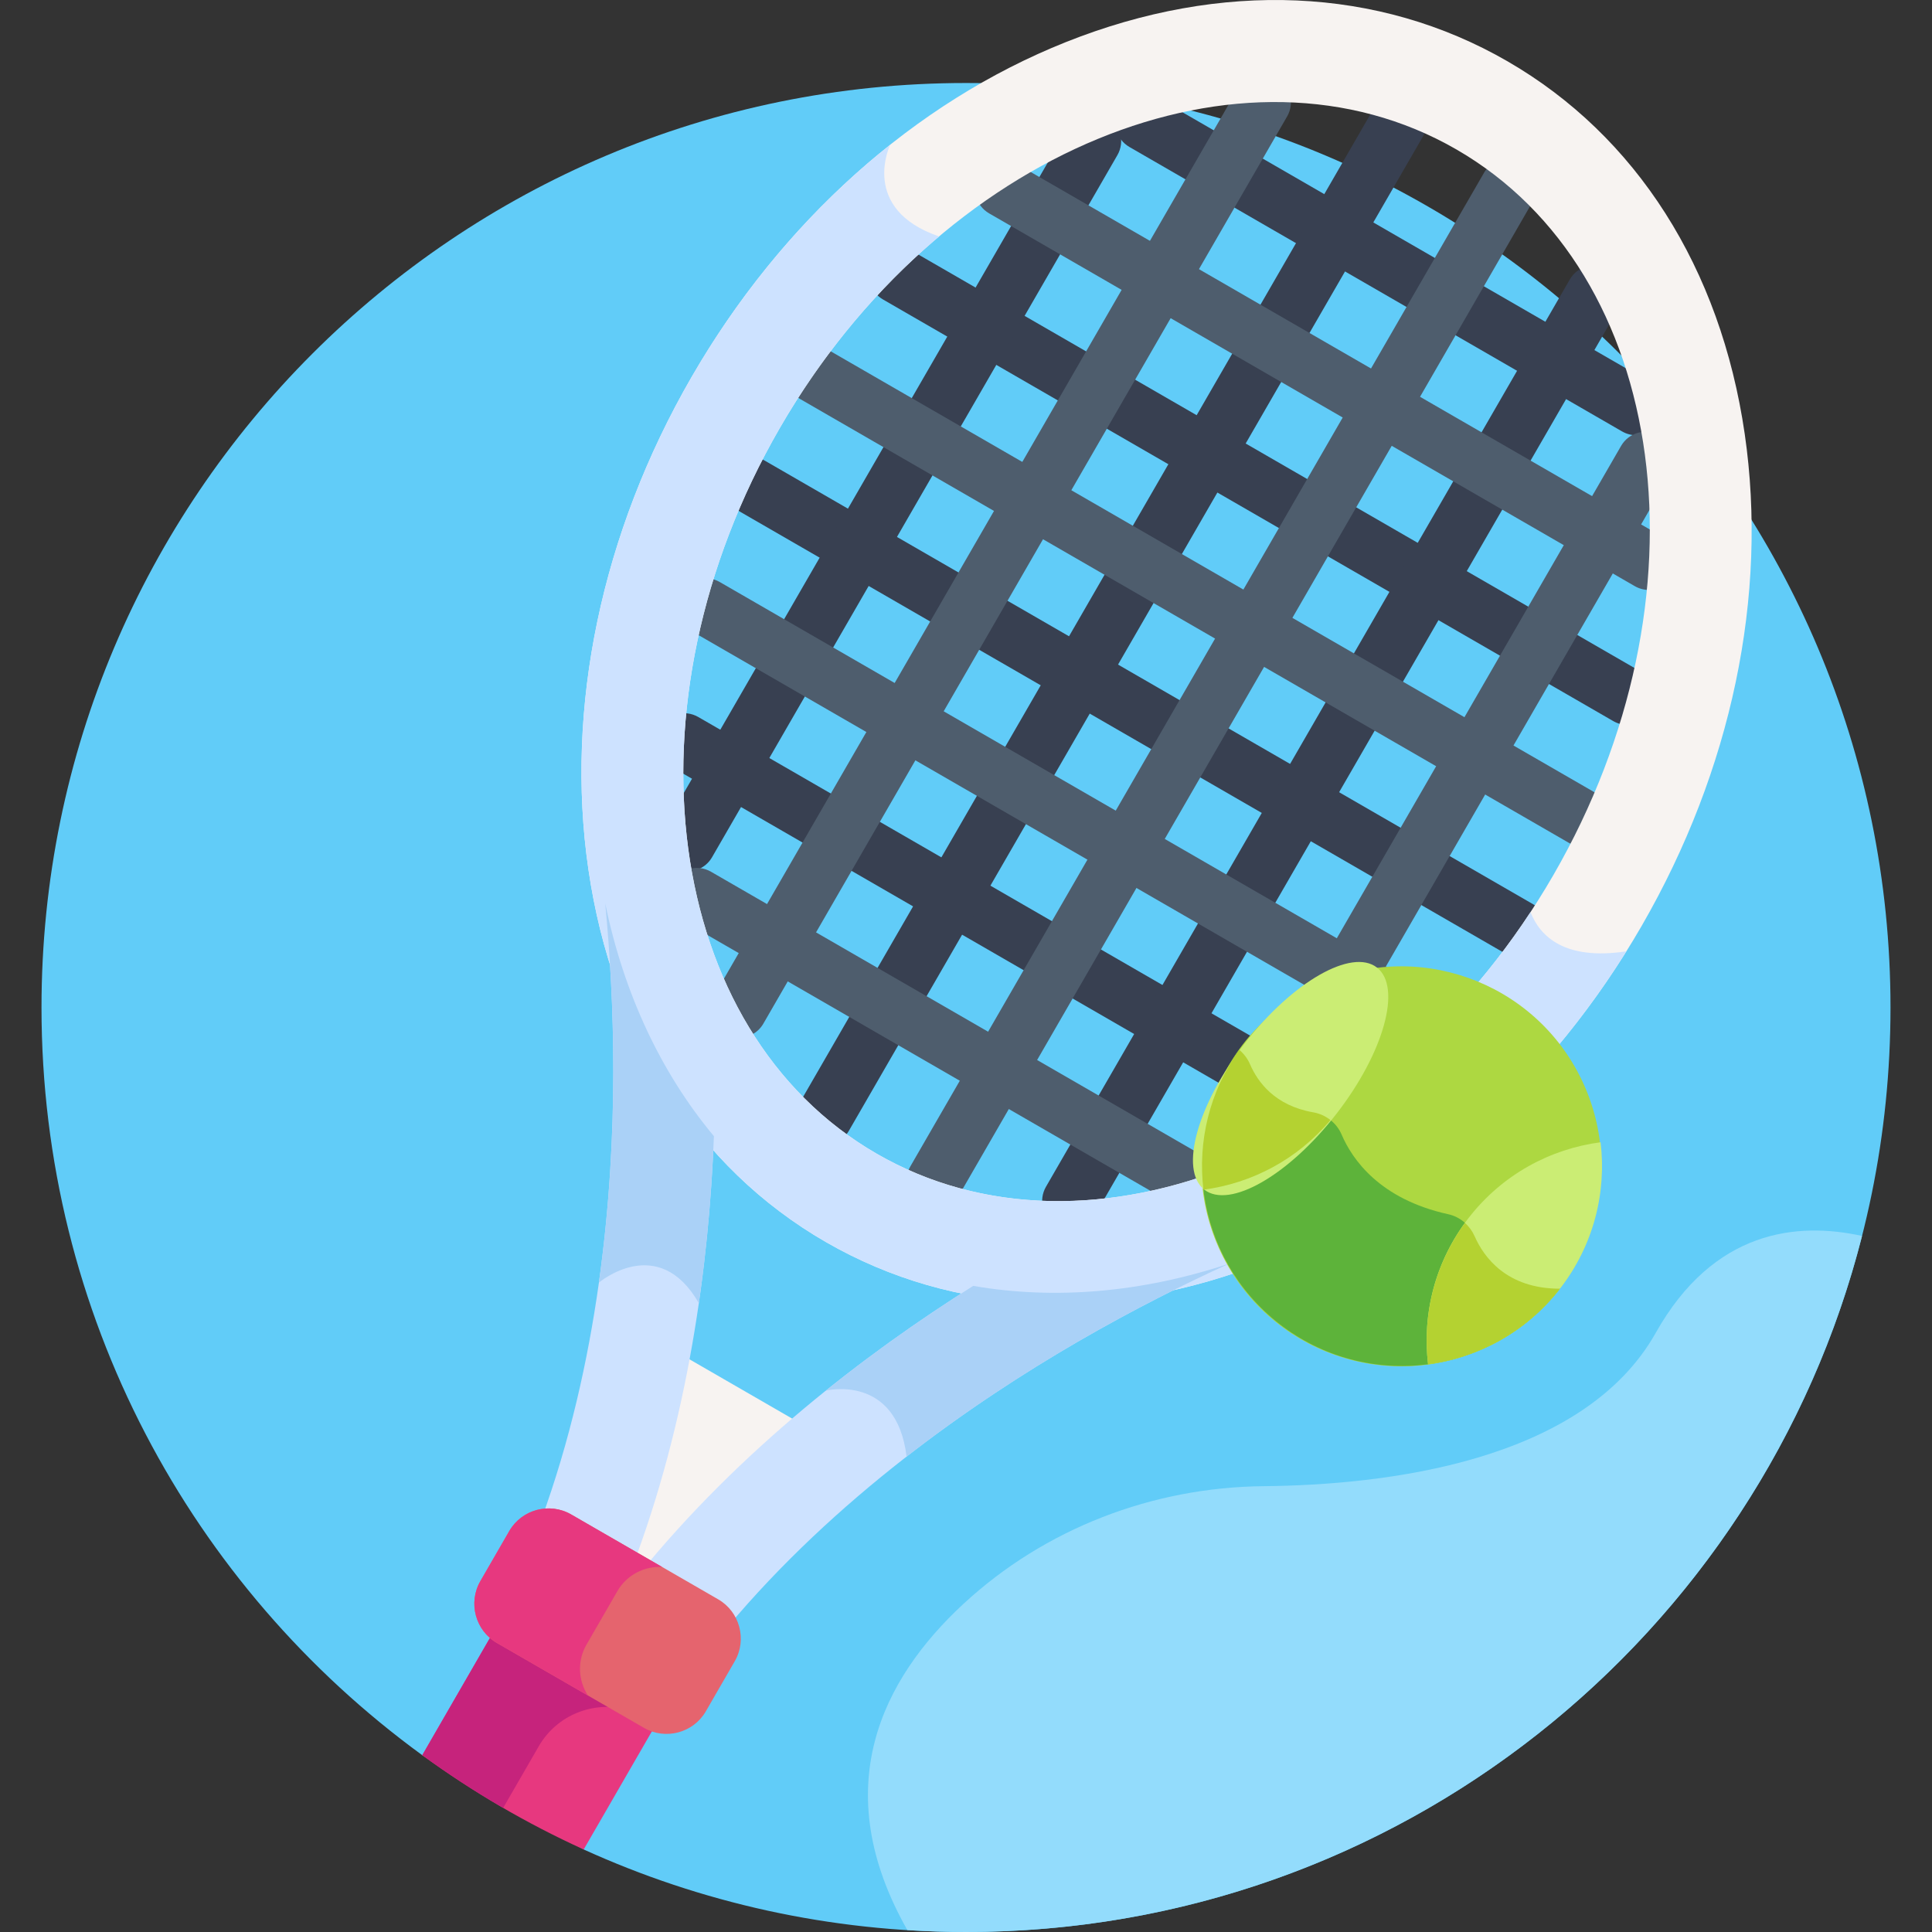 <svg id="Layer_1" enable-background="new 0 0 512 512" height="512" viewBox="0 0 512 512" width="512" xmlns="http://www.w3.org/2000/svg"><rect x="0" y="0" width="512" height="512" fill="#333333" stroke="none"/><path d="m256 21.996c-135.311 0-245.002 109.691-245.002 245.002 0 81.447 39.753 153.597 100.903 198.145l42.783 24.986c30.879 14.044 65.182 21.871 101.316 21.871 135.311 0 245.002-109.691 245.002-245.002s-109.691-245.002-245.002-245.002z" fill="#61ccf8"/><g fill="#384051"><path d="m433.622 115.344c-1.272 0-2.561-.324-3.743-1.006l-130.57-75.385c-3.587-2.071-4.816-6.658-2.745-10.245 2.07-3.588 6.655-4.816 10.245-2.745l130.57 75.385c3.587 2.071 4.816 6.658 2.745 10.245-1.389 2.406-3.91 3.751-6.502 3.751z"/><path d="m431.288 192.111c-1.272 0-2.561-.324-3.743-1.006l-193.552-111.747c-3.587-2.071-4.816-6.658-2.745-10.245 2.069-3.588 6.655-4.816 10.245-2.745l193.552 111.747c3.587 2.071 4.816 6.658 2.745 10.245-1.389 2.407-3.91 3.751-6.502 3.751z"/><path d="m402.59 253.659c-1.272 0-2.561-.324-3.743-1.006l-203.809-117.67c-3.587-2.071-4.816-6.658-2.745-10.245 2.07-3.588 6.656-4.815 10.245-2.745l203.809 117.67c3.587 2.071 4.816 6.658 2.745 10.245-1.389 2.406-3.911 3.751-6.502 3.751z"/><path d="m352.419 302.809c-1.272 0-2.561-.324-3.743-1.006l-171.121-98.797c-3.587-2.071-4.816-6.658-2.745-10.245 2.069-3.588 6.655-4.816 10.245-2.745l171.121 98.797c3.587 2.071 4.816 6.658 2.745 10.245-1.389 2.406-3.91 3.751-6.502 3.751z"/></g><path d="m247.749 320.34c-1.272 0-2.561-.324-3.743-1.006-3.587-2.071-4.816-6.658-2.745-10.245l152.086-263.42c2.069-3.589 6.655-4.815 10.245-2.745 3.587 2.071 4.816 6.658 2.745 10.245l-152.086 263.42c-1.389 2.406-3.91 3.751-6.502 3.751z" fill="#4e5d6d"/><path d="m328.662 315.494c-1.273 0-2.562-.324-3.743-1.006-3.587-2.071-4.816-6.658-2.745-10.245l107.428-186.069c2.069-3.588 6.655-4.815 10.245-2.745 3.587 2.071 4.816 6.658 2.745 10.245l-107.428 186.069c-1.389 2.406-3.91 3.751-6.502 3.751z" fill="#4e5d6d"/><path d="m283.678 325.76c-1.273 0-2.561-.324-3.743-1.006-3.587-2.071-4.816-6.658-2.745-10.245l138.807-240.421c2.07-3.588 6.655-4.815 10.245-2.745 3.587 2.071 4.816 6.658 2.745 10.245l-138.808 240.421c-1.388 2.406-3.91 3.751-6.501 3.751z" fill="#384051"/><path d="m218.456 303.427c-1.272 0-2.561-.324-3.743-1.006-3.587-2.071-4.816-6.658-2.745-10.245l152.085-263.419c2.07-3.588 6.656-4.816 10.245-2.745 3.587 2.071 4.816 6.658 2.745 10.245l-152.085 263.419c-1.389 2.406-3.91 3.751-6.502 3.751z" fill="#384051"/><path d="m195.797 275.022c-1.272 0-2.562-.324-3.743-1.006-3.587-2.071-4.816-6.658-2.745-10.245l138.807-240.421c2.069-3.589 6.656-4.815 10.245-2.745 3.587 2.071 4.816 6.658 2.745 10.245l-138.807 240.422c-1.389 2.406-3.911 3.75-6.502 3.75z" fill="#4e5d6d"/><path d="m182.199 230.925c-1.273 0-2.562-.324-3.743-1.006-3.587-2.071-4.816-6.658-2.745-10.245l107.418-186.054c2.07-3.588 6.655-4.816 10.245-2.745 3.587 2.071 4.816 6.658 2.745 10.245l-107.418 186.054c-1.389 2.406-3.91 3.751-6.502 3.751z" fill="#384051"/><path d="m419.503 224.365c-1.273 0-2.561-.324-3.743-1.006l-203.81-117.669c-3.587-2.071-4.816-6.658-2.745-10.245 2.069-3.588 6.656-4.816 10.245-2.745l203.81 117.669c3.587 2.071 4.816 6.658 2.745 10.245-1.389 2.407-3.91 3.751-6.502 3.751z" fill="#4e5d6d"/><path d="m315.233 320.397c-1.272 0-2.562-.324-3.743-1.006l-130.57-75.385c-3.587-2.071-4.816-6.658-2.745-10.245 2.07-3.588 6.655-4.815 10.245-2.745l130.57 75.385c3.587 2.071 4.816 6.658 2.745 10.245-1.389 2.407-3.91 3.751-6.502 3.751z" fill="#4e5d6d"/><path d="m436.982 156.342c-1.272 0-2.561-.324-3.743-1.006l-171.117-98.795c-3.587-2.071-4.816-6.658-2.745-10.245 2.07-3.588 6.655-4.816 10.245-2.745l171.117 98.795c3.587 2.071 4.816 6.658 2.745 10.245-1.388 2.406-3.91 3.751-6.502 3.751z" fill="#4e5d6d"/><path d="m380.55 279.992c-1.273 0-2.562-.324-3.743-1.006l-193.555-111.749c-3.587-2.071-4.816-6.658-2.745-10.245 2.069-3.588 6.655-4.816 10.245-2.745l193.555 111.749c3.587 2.071 4.816 6.658 2.745 10.245-1.389 2.406-3.911 3.751-6.502 3.751z" fill="#4e5d6d"/><path d="m173.205 417.997.808-.974c11.381-13.713 24.426-26.838 39.016-39.292l-33.401-19.284c-3.49 18.862-8.335 36.721-14.52 53.435l-.439 1.186z" fill="#f7f3f1"/><path d="m218.824 329.127c-34.164-19.725-56.5-54.805-62.895-98.777-6.223-42.786 3.477-89.084 27.311-130.367 23.834-41.282 59.08-72.832 99.245-88.836 41.279-16.448 82.827-14.644 116.991 5.081s56.5 54.804 62.895 98.777c6.222 42.786-3.478 89.084-27.312 130.366-23.835 41.283-59.08 72.832-99.245 88.836-41.278 16.448-82.826 14.644-116.99-5.08zm167.152-289.517c-56.533-32.64-136.991.499-179.354 73.872s-30.832 159.621 25.702 192.261 136.991-.499 179.353-73.873c42.362-73.373 30.832-159.62-25.701-192.26z" fill="#f7f3f1"/><path d="m431.003 252.113c-16.278 2.453-22.838-3.877-25.403-10.386-43.631 66.423-119.341 95.157-173.276 64.017-56.534-32.64-68.064-118.887-25.702-192.261 11.637-20.155 26.151-37.266 42.252-50.819-21.221-7.286-12.959-24.31-12.959-24.31-20.633 16.375-38.635 37.311-52.675 61.629-23.835 41.283-33.534 87.581-27.311 130.367 6.395 43.972 28.731 79.052 62.896 98.777s75.712 21.529 116.991 5.081c37.946-15.122 71.496-44.124 95.187-82.095z" fill="#cde2ff"/><path d="m257.912 340.773c-28.614 18.015-61.787 43.436-88.739 76.628l12.638 7.297s.003.002.004.002l8.613 4.973c.826.477 1.564 1.047 2.229 1.677 28.723-34.3 64.897-59.535 93.182-75.91 14.593-8.448 28.3-15.274 39.882-20.562-23.151 7.68-46.202 9.626-67.809 5.895z" fill="#cde2ff"/><path d="m325.722 334.879c-23.152 7.679-46.203 9.625-67.81 5.894-12.45 7.838-25.763 17.082-39.051 27.754.091-.022 18.717-4.563 21.393 17.492 0 0 .001.006.001.008 15.886-12.346 31.687-22.542 45.584-30.587 14.593-8.448 28.3-15.274 39.883-20.561z" fill="#aad1f7"/><path d="m146.262 404.173 8.613 4.973c.001.001.003.001.003.001l12.323 7.114c15.27-39.937 20.698-81.376 21.993-115.165-14.035-16.848-23.876-37.786-28.801-61.679 1.213 12.676 2.155 27.961 2.135 44.827-.038 32.706-3.809 76.688-19.18 118.739.997.265 1.979.65 2.914 1.19z" fill="#cde2ff"/><path d="m160.391 239.418c1.213 12.676 2.155 27.961 2.135 44.827-.019 16.297-.966 35.394-3.812 55.657h.001s15.746-13.321 26.484 5.452c2.264-15.603 3.469-30.559 3.993-44.257-14.035-16.848-23.876-37.786-28.801-61.679z" fill="#aad1f7"/><path d="m111.901 465.143c13.312 9.698 27.631 18.095 42.783 24.986l18.972-32.861-42.907-24.772z" fill="#e7387f"/><path d="m142.771 462.787c4.867-8.43 14.715-12.164 23.679-9.678l-35.701-20.612-18.848 32.646c6.885 5.016 14.045 9.676 21.445 13.968z" fill="#c6237c"/><ellipse cx="371.548" cy="308.993" fill="#add841" rx="53.008" ry="53.008" transform="matrix(.903 -.429 .429 .903 -96.681 189.467)"/><path d="m413.403 341.52c-14.134 0-20.169-8.351-22.621-13.918-1.291-2.931-3.845-5.128-6.974-5.815-18.216-4.004-25.466-14.582-28.264-21.108-1.338-3.121-4.185-5.32-7.53-5.902-10.134-1.761-14.705-8.016-16.738-12.729-.654-1.516-1.652-2.814-2.866-3.84-16.451 23.02-11.931 55.122 10.613 72.641 23.114 17.963 56.416 13.787 74.38-9.329z" fill="#5db33a"/><ellipse cx="341.781" cy="285.862" fill="#cbed74" rx="37.256" ry="15.31" transform="matrix(.614 -.79 .79 .614 -93.659 380.325)"/><path d="m352.587 296.825c-1.309-1.038-2.876-1.753-4.574-2.048-10.134-1.761-14.705-8.016-16.738-12.729-.654-1.516-1.652-2.815-2.867-3.84-7.951 11.127-11.005 24.372-9.488 37.072 12.723-1.672 24.841-7.939 33.667-18.455z" fill="#b4d231"/><path d="m413.403 341.52c-8.913 11.469-21.603 18.27-34.95 20.023-1.597-13.367 1.859-27.343 10.772-38.812s21.603-18.27 34.95-20.023c1.597 13.366-1.859 27.342-10.772 38.812z" fill="#cbed74"/><path d="m378.453 361.543c13.347-1.753 26.037-8.554 34.95-20.023-14.134 0-20.169-8.351-22.621-13.918-.599-1.361-1.48-2.553-2.554-3.519-8.162 11.207-11.31 24.612-9.775 37.46z" fill="#b4d231"/><path d="m170.664 457.906-38.971-22.5c-5.716-3.3-7.692-10.677-4.392-16.392l7.667-13.279c3.3-5.716 10.677-7.692 16.392-4.392l38.971 22.5c5.716 3.3 7.692 10.676 4.392 16.392l-7.667 13.279c-3.299 5.716-10.676 7.692-16.392 4.392z" fill="#e5646e"/><path d="m155.413 435.874 8.212-14.224c2.495-4.321 7.164-6.634 11.847-6.386l-24.112-13.921c-5.716-3.3-13.092-1.323-16.392 4.392l-7.667 13.279c-3.3 5.716-1.323 13.092 4.392 16.392l24.113 13.921c-2.557-3.932-2.888-9.132-.393-13.453z" fill="#e7387f"/><path d="m493.457 327.539c-17.172-3.797-39.308-1.612-54.661 25.669-19.32 34.332-71.946 40.341-103.896 40.644-29.467.279-58.003 11.208-79.622 31.233-21.348 19.774-36.271 48.611-14.817 86.411 5.14.322 10.318.504 15.539.504 114.415 0 210.506-78.432 237.457-184.461z" fill="#93dcfc"/></svg>